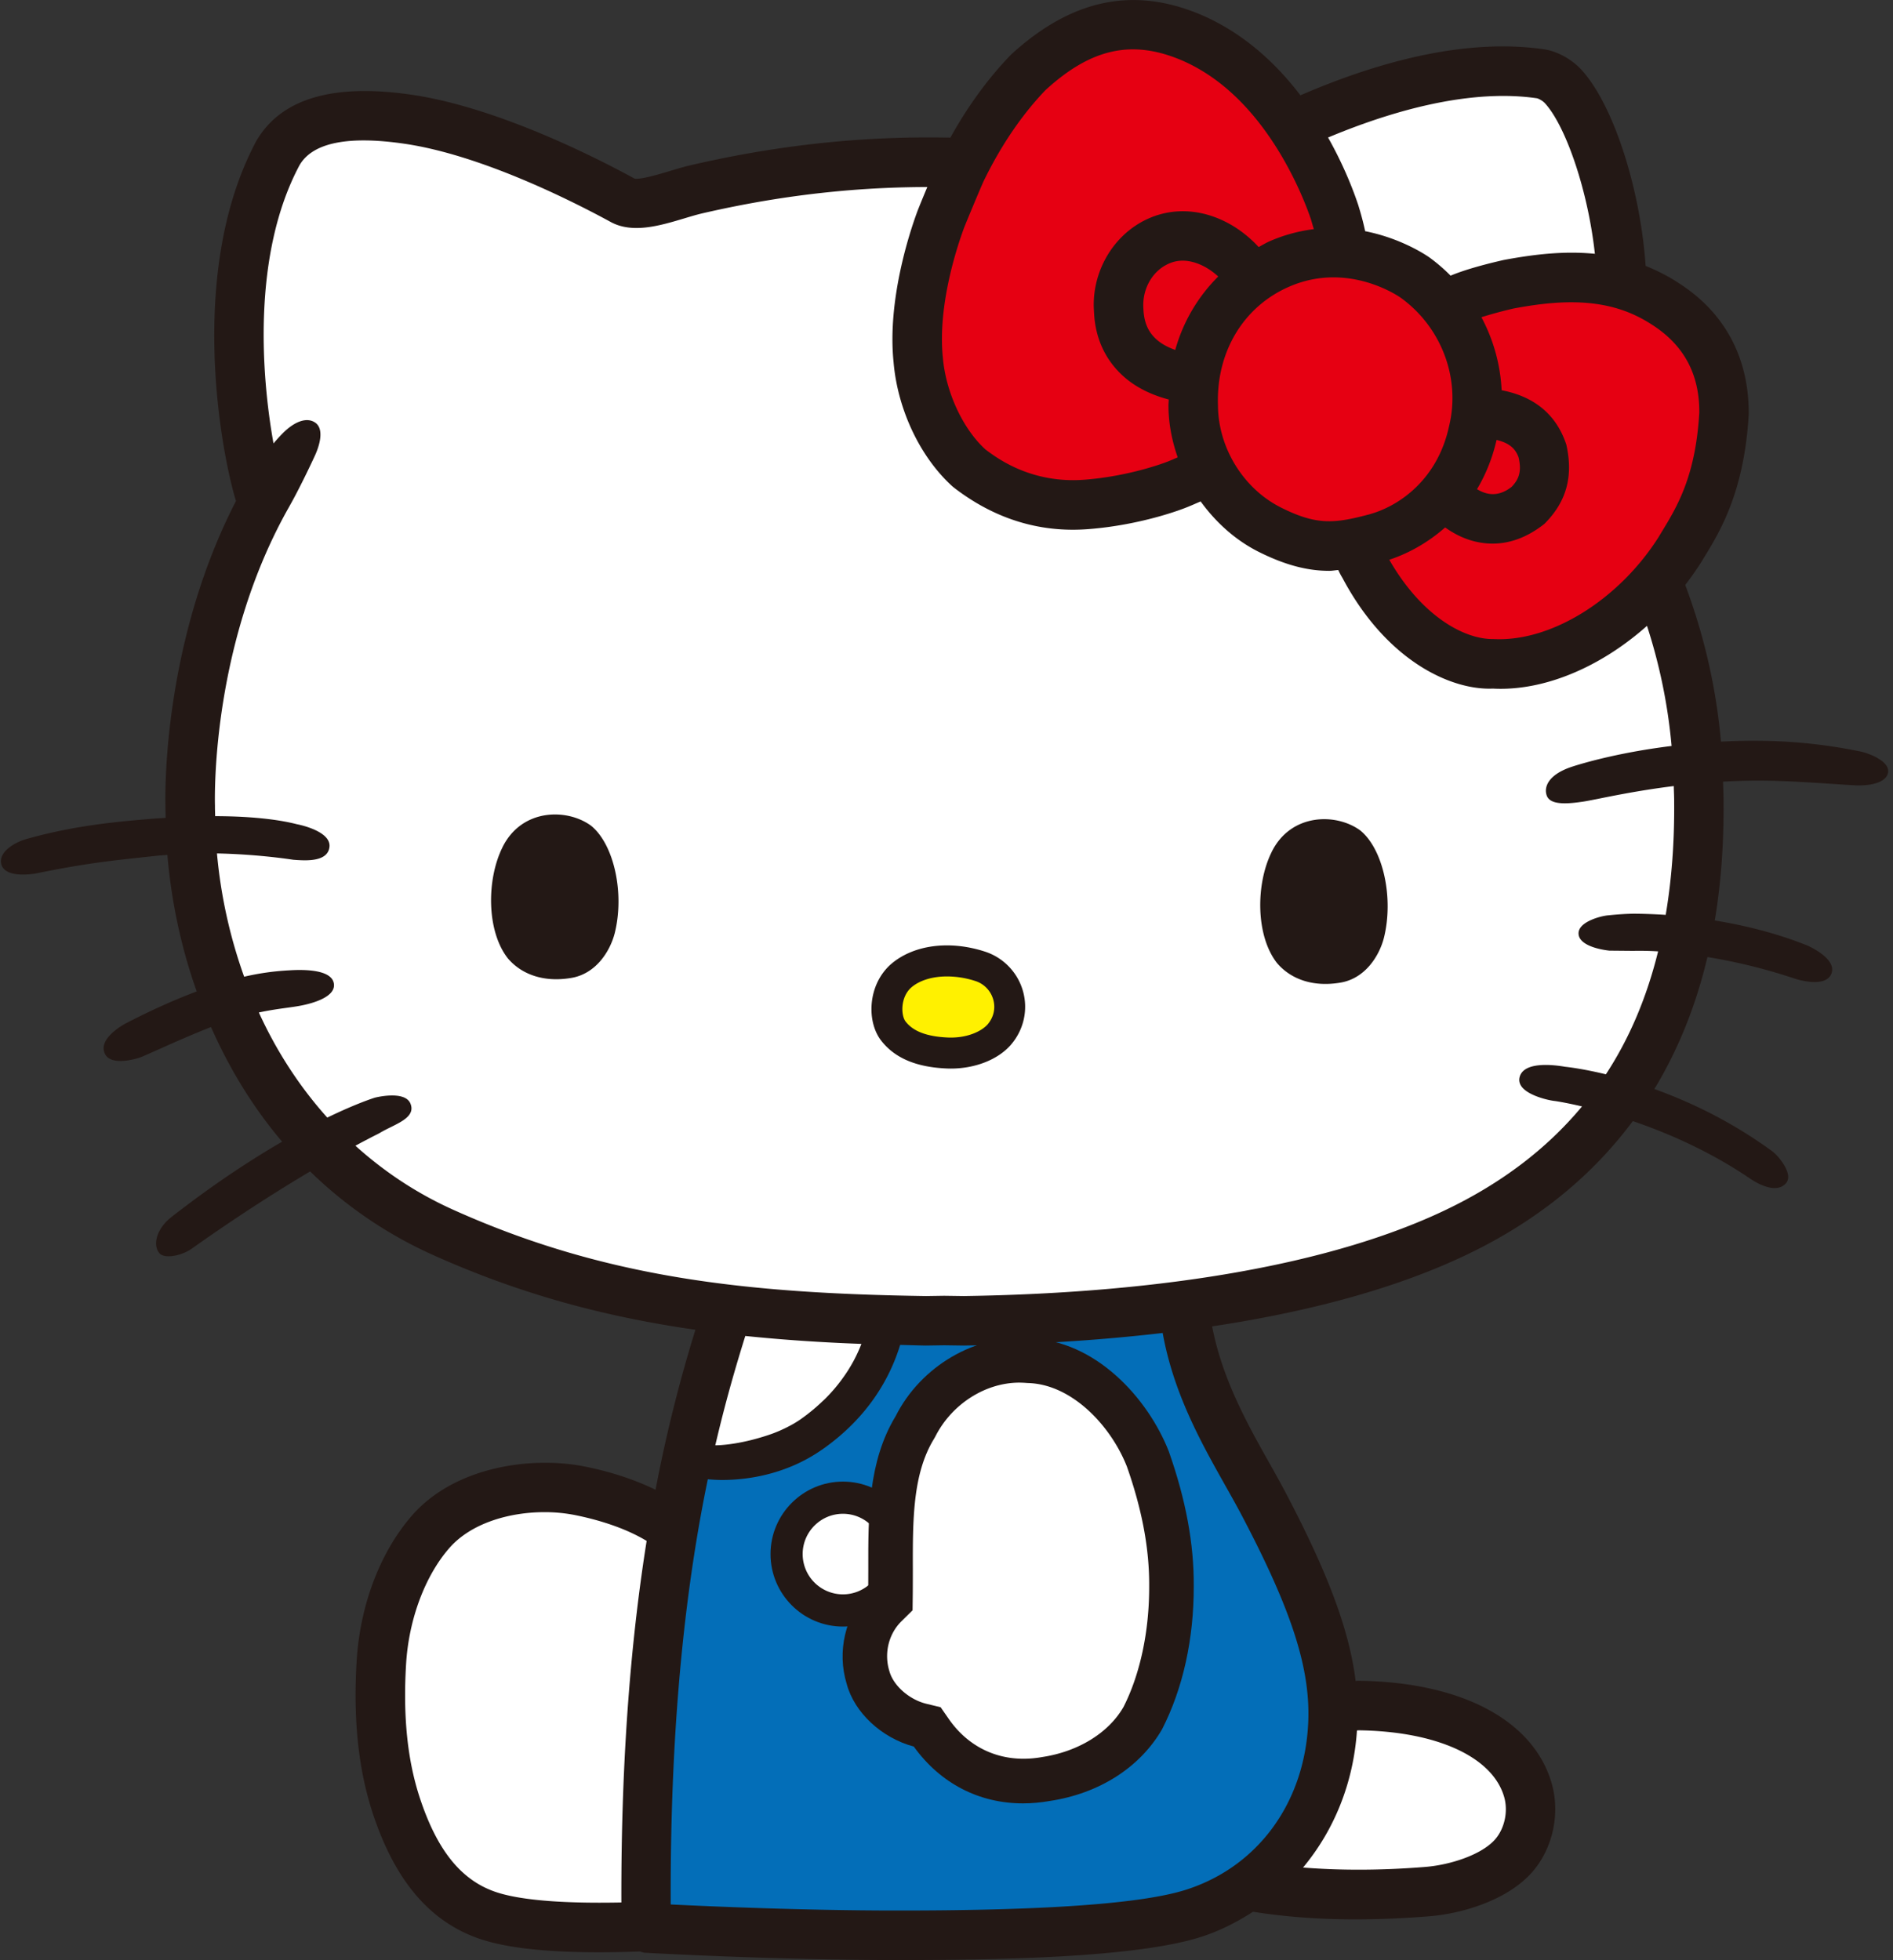 <svg width="337" height="349" fill="none" xmlns="http://www.w3.org/2000/svg"><rect width="100%" height="100%" fill="#333333" stroke="none"/><g clip-path="url(#clip0_16011_1645)"><path d="M334.226 134.962c-1.044-.581-2.285-.999-3.055-1.157a92.574 92.574 0 00-16.352-1.875c-.932-.021-1.846-.032-2.742-.032-1.979 0-3.863.067-5.705.158-1.441-16.198-6.514-31.664-15.509-46.933 1.301-7.82 1.705-17.989 2.032-26.272l.172-4.207c.679-15.104-4.735-34.848-11.575-42.262-1.701-1.84-4.264-3.25-6.542-3.592-17.396-2.571-40.15 4.313-65.796 19.874l-3.248-.479c-21.062-3.134-47.275-7.038-82.943 1.232-1.124.26-2.362.626-3.641 1.013-1.895.566-5.4 1.625-6.391 1.354-6.83-3.732-24.37-12.652-39.555-14.9-14.114-2.09-23.422.672-27.795 8.308-12.376 23.247-6.158 55.636-3.57 64.018-12.887 24.981-12.638 51.45-12.56 54.349-.008.678.028 1.385.035 2.075-.672.046-1.287.07-1.993.126-7.182.574-14.314 1.277-22.596 3.578-2.689.749-5.156 2.536-4.678 4.502.376 1.548 2.285 1.885 3.888 1.885 1.195 0 2.221-.189 2.323-.207 8.524-1.738 13.07-2.23 18.83-2.853l2.595-.281c.65-.07 1.297-.106 1.947-.158.654 7.801 2.299 16.103 5.217 24.309-3.572 1.344-7.695 3.134-12.64 5.695-.033.017-3.207 1.677-3.825 3.721a2.276 2.276 0 00.183 1.801c.495.886 1.564 1.164 2.71 1.164 1.634 0 3.41-.566 3.877-.774 1.49-.65 2.893-1.276 4.228-1.874 2.981-1.33 5.575-2.441 8.015-3.388 3.164 7.165 7.315 14.116 12.658 20.409-5.49 3.183-12.127 7.506-19.66 13.38-1.571 1.221-2.57 2.779-2.749 4.277-.102.841.084 1.608.52 2.153.327.415.953.595 1.695.595 1.3 0 2.98-.556 4.13-1.376 8.26-5.86 15.42-10.387 21.048-13.732a75.708 75.708 0 0021.917 14.893c15.71 7.06 30.768 11.024 46.674 13.296a262.02 262.02 0 00-7.097 28.488c-3.578-1.731-7.716-3.145-12.517-4.119-9.52-1.927-23.26-.028-30.874 8.748-5.631 6.476-9.21 15.885-9.817 25.822-.637 10.492.305 19.395 2.882 27.214 3.863 11.693 9.863 18.91 18.363 22.069 5.47 2.033 13.607 2.624 21.885 2.624 2.447 0 4.886-.056 7.287-.137.285.077.548.2.854.218.232.014 23.021 1.301 44.596 1.301h1.104c17.47 0 41.834-.439 53.332-4.111 3.35-1.07 6.411-2.646 9.269-4.485 5.628.89 11.649 1.358 18.159 1.358 4.218 0 8.633-.183 13.252-.556 5.663-.45 13.86-2.79 18.314-7.89 3.631-4.161 4.988-10.334 3.459-15.727-3.178-11.206-15.966-18.051-34.199-18.308h-.323c-.141 0-.257.032-.394.035-1.125-9.075-4.935-19.219-12.45-33.518-.985-1.875-2.06-3.792-3.175-5.768-3.905-6.937-8.186-14.788-9.919-23.859 17.899-2.698 33.133-6.93 45.355-12.779 12.349-5.91 22.174-13.873 29.534-23.771 6.176 2.106 13.657 5.339 20.806 10.19.925.629 2.788 1.734 4.436 1.734.739 0 1.431-.222 1.979-.809.232-.246.496-.686.429-1.393-.14-1.502-1.792-3.599-2.868-4.379-7.326-5.354-14.711-8.812-20.943-11.056 4.232-6.996 7.399-14.822 9.445-23.5a99.372 99.372 0 0115.642 3.876c.032.011 1.747.574 3.428.574 1.265 0 2.506-.321 2.98-1.439.215-.51.211-1.073-.021-1.629-.833-1.994-4.334-3.479-4.369-3.489-5.744-2.272-11.375-3.595-16.349-4.4 1.09-6.56 1.617-13.543 1.557-20.961.014-1.263-.056-2.508-.084-3.764 1.99-.105 4.025-.183 6.151-.183.405 0 .812 0 1.22.007 3.99.046 8.433.338 12.356.595 1.22.081 2.411.158 3.54.225 2.566.169 5.712-.331 6.095-2.205.133-.648-.085-1.633-1.898-2.646l.014-.01z" fill="#231815"/><path d="M253.789 332.419c4.324-.345 9.969-2.135 12.377-4.9 1.694-1.942 2.341-4.963 1.62-7.521-2.028-7.14-11.93-11.699-25.85-11.899-.13 0-.239.021-.365.024-.619 9.353-4.074 17.785-9.597 24.412 6.644.524 13.843.527 21.819-.113l-.004-.003zM96.934 269.255c-6.271 0-13.087 1.953-16.971 6.423-4.313 4.967-7.182 12.656-7.667 20.574-.57 9.356.232 17.176 2.454 23.912 3.005 9.107 7.153 14.372 13.059 16.564 5.286 1.969 15.185 2.18 22.809 2.026-.074-26.744 1.87-47.856 4.5-64.377-4.05-2.452-9.003-3.845-12.683-4.59a27.795 27.795 0 00-5.501-.532z" fill="#fff"/><path d="M146.307 258.144c-6.179 4.312-13.013 5.381-17.751 5.381a27.29 27.29 0 01-2.548-.126c-3.628 17.531-6.739 41.742-6.605 75.71 7.504.366 24.082 1.076 39.97 1.076h1.026c25.988 0 43.054-1.241 50.731-3.697 12.833-4.097 21.175-15.547 21.769-29.87.394-9.515-2.914-19.807-11.8-36.715-.946-1.805-1.986-3.644-3.055-5.547-4.313-7.665-9.132-16.325-11.059-27.008-10.911 1.27-22.662 2.051-35.39 2.241l-3.519-.049-3.247.049c-1.565-.025-3.045-.081-4.581-.116-1.669 5.48-5.427 12.744-13.937 18.674l-.004-.003zm5.653-15.827s.018-.033.025-.051a.4.4 0 01-.025.051zm-2.359 3.653l.302-.408c-.098.137-.197.271-.302.408z" fill="#036EB8"/><path d="M142.602 252.66s-.024.021-.042.032c-1.167.812-2.457 1.491-3.782 2.071 1.262-.552 2.524-1.188 3.754-2.043.028-.018.046-.039.07-.06zm-7.255 3.313a24.218 24.218 0 003.044-1.048c-1.009.422-2.031.746-3.044 1.048z" fill="#036EB8"/><path d="M127.336 257.352c1.976-.017 4.939-.464 8.011-1.379 1.016-.302 2.039-.626 3.044-1.048.13-.056.257-.105.387-.162 1.325-.58 2.615-1.259 3.782-2.071l.042-.032a32.55 32.55 0 003.744-3.078c.155-.148.323-.292.475-.439a28.962 28.962 0 002.78-3.17c.102-.137.204-.271.302-.408a27.302 27.302 0 002.085-3.296c.548-1.03.998-2.026 1.364-2.975-7.164-.261-14.005-.725-20.669-1.411-1.61 5.146-3.498 11.548-5.343 19.469h-.004zM281.91 85.13c1.413-7.345 1.838-18.041 2.179-26.634l.176-4.25c.608-13.668-4.562-30.806-9.245-35.881-.418-.454-1.128-.802-1.392-.862-15.118-2.227-36.437 4.442-60.027 18.776-1.674 1.017-2.609 1.565-4.211 1.33l-4.777-.704c-20.321-3.021-45.62-6.792-79.657 1.101-.956.225-2.01.542-3.103.87-4.335 1.3-9.252 2.774-13.14.646-6.419-3.503-22.838-11.875-36.624-13.915-10.134-1.495-16.472-.21-18.788 3.848-8.426 15.829-6.781 37.416-4.612 49.505a31.585 31.585 0 011.662-1.829c2.117-2.117 4.282-2.898 5.762-1.878 1.54 1.058.924 3.756-.064 5.906-.98 2.131-2.966 6.25-4.534 9.004 0 .004 0 .01-.004.014-13.565 23.849-13.318 50.378-13.241 53.322-.007.594.024 1.22.032 1.825 7.466.018 12.053.799 14.39 1.397l.176.042c.06.007 6.138 1.157 5.783 4.066-.306 2.603-4.029 2.413-5.79 2.308l-.668-.05c-1.968-.299-7.216-.995-13.568-1.125a88.551 88.551 0 004.84 21.952 45.685 45.685 0 017.916-1.129l.236-.014c2.801-.172 7.575-.084 7.832 2.469.246 2.34-3.927 3.426-5.73 3.789-.83.165-1.726.292-2.731.429-1.41.193-3.013.422-4.907.823 3.033 6.637 7.05 13.004 12.183 18.716 5.35-2.595 8.426-3.531 8.489-3.552.042-.011 5.287-1.347 6.303 1.03.875 2.058-1.34 3.159-3.48 4.221-.69.338-1.4.693-2.057 1.091-.007 0-.074.038-.21.109-.83.415-2.215 1.125-4.04 2.11 4.964 4.475 10.725 8.4 17.478 11.432 27.003 12.139 52.196 14.865 84.095 15.336l3.238-.049 3.508.049c36.227-.534 65.93-5.839 85.779-15.336 9.945-4.759 18.005-10.897 24.272-18.428-2.973-.7-4.794-.964-4.85-.967-1.157-.12-4.725-.946-5.913-2.572-.355-.485-.488-1.027-.376-1.565.598-2.926 5.881-2.349 8.123-1.959.285.028 3.02.317 7.263 1.344 4.2-6.409 7.283-13.708 9.297-21.89a55.18 55.18 0 00-4.425-.091l-4.25-.039c-.591-.06-5.308-.612-5.487-2.965-.021-.317.042-.802.485-1.315 1.054-1.232 3.722-1.932 4.851-2.012 1.775-.183 3.255-.271 4.524-.282 1.349.004 3.307.053 5.655.204 1.044-6.194 1.561-12.832 1.505-19.969.011-.995-.053-1.976-.07-2.965-5.498.683-10.036 1.58-13.115 2.199-1.582.316-2.728.548-3.428.629-1.114.162-2.059.243-2.85.243-1.867 0-2.89-.454-3.224-1.386-.235-.675-.189-1.393.144-2.079.591-1.224 2.039-2.261 4.18-2.993 1.037-.352 7.747-2.501 17.906-3.753-1.385-15.382-6.327-30.039-15.119-44.56a4.416 4.416 0 01-.555-3.12v-.017z" fill="#fff"/><path d="M298.762 50.339c-.556-.36-1.118-.7-1.695-1.028a28.913 28.913 0 00-1.884-.98c-9.371-4.567-19.069-3.606-27.492-2.038-4.696 1.073-7.603 2.016-9.452 2.79a31.026 31.026 0 00-3.817-3.279c-.781-.541-5.132-3.4-11.389-4.639a49.813 49.813 0 00-1.016-3.933c-.011-.038-.19-.636-.2-.675-1.037-3.127-3.428-9.367-7.793-16.026-5.47-8.329-12.092-14.273-19.713-17.685-12.194-5.357-23.355-3.17-34.329 6.883-4.981 5.16-9.28 11.425-12.774 18.611-.436.9-3.634 8.509-3.99 9.557-1.258 3.44-5.283 15.526-4.14 26.603.72 8.431 4.728 16.894 10.461 22.09.098.084.436.351.537.429 6.391 4.854 13.421 7.305 20.919 7.305.91 0 1.828-.038 2.752-.108 9.699-.75 17.094-3.712 17.319-3.803.946-.362 1.786-.753 2.679-1.129 2.675 3.697 6.12 6.83 10.187 8.903 5.065 2.557 9.041 3.457 12.728 3.457.541 0 1.054-.112 1.585-.147.204.432.415.875.738 1.396 7.916 14.925 19.478 20.036 26.772 19.716.467.024.942.038 1.413.038 12.703 0 27.147-9.008 35.791-22.702l.428-.71c2.841-4.65 7.14-11.682 7.931-25.509.052-10.056-4.303-18.15-12.56-23.38l.004-.007z" fill="#231815"/><path d="M267.326 69.488c3.852.735 9.259 2.817 11.522 9.694 1.28 5.75-.031 10.215-3.898 14.09-3.452 2.74-6.647 3.525-9.234 3.525-1.044 0-1.99-.13-2.812-.306-2.165-.471-4.057-1.442-5.631-2.575-3.136 2.765-6.609 4.654-9.945 5.752 5.709 9.968 13.288 14.196 18.532 14.122 10.345.556 22.43-7.119 29.429-18.185l.485-.813c2.77-4.53 6.088-9.961 6.745-21.35.032-6.828-2.749-12.03-8.503-15.678a28.796 28.796 0 00-1.279-.774 22.811 22.811 0 00-1.368-.718c-7.111-3.454-15.051-2.613-21.885-1.347a76.848 76.848 0 00-5.758 1.559 30.752 30.752 0 013.603 13.004h-.003zm-33.97-30.504c-.626-1.846-2.739-7.584-6.697-13.616-4.527-6.898-9.888-11.766-15.916-14.467-8.988-3.954-16.366-2.413-24.613 5.139-4.137 4.302-7.902 9.803-10.995 16.163-.394.819-3.259 7.671-3.572 8.53-1.167 3.186-4.664 13.661-3.712 22.937.528 6.18 3.582 12.736 7.607 16.38 1.958 1.464 8.057 6.103 17.611 5.368 8.278-.64 14.721-3.194 14.788-3.222.654-.25 1.192-.506 1.803-.756-1.009-2.909-1.62-5.948-1.641-9.03-.014-.432.042-.847.042-1.276-2.517-.658-5.259-1.794-7.568-3.704-3.568-2.951-5.551-7.074-5.733-11.935-.478-6.226 2.636-12.445 7.94-15.663 4.939-2.997 10.883-2.951 16.3.102 1.807 1.016 3.603 2.448 5.069 4.056.657-.345 1.276-.736 1.968-1.035a28.228 28.228 0 017.853-2.152 70.271 70.271 0 00-.299-1.013l-.225-.795-.01-.01z" fill="#E60012"/><path d="M207.267 47.363c-2.496 1.516-3.948 4.51-3.712 7.626.091 2.377.829 4.083 2.27 5.395 1.016.929 2.246 1.513 3.399 1.925a29.604 29.604 0 017.649-13.075c-.984-.904-2.32-1.854-3.94-2.402-2.067-.693-3.923-.525-5.663.534l-.003-.003zm61.841 39.325c1.357-1.403 1.775-2.8 1.255-5.185-.612-1.804-1.902-2.673-3.937-3.169-.759 3.317-1.968 6.226-3.483 8.77.583.347 1.247.66 2 .801 1.402.257 2.791-.133 4.169-1.22l-.004.003zm-41.187 3.623c6.454 3.26 9.59 2.927 15.734 1.305 5.6-1.498 12.292-6.395 14.293-15.65 2.133-8.557-1.333-17.73-8.602-22.961-.657-.454-5.476-3.616-11.951-3.616-2.433 0-5.094.443-7.864 1.646-8.179 3.542-13.048 11.657-12.703 21.179.052 7.52 4.513 14.741 11.097 18.097h-.004z" fill="#E60012"/><path d="M89.433 150.917c-2.82 5.716-2.834 14.865.97 19.719 2.351 2.782 6.278 4.358 11.34 3.486 4.376-.753 6.861-4.752 7.687-7.936 1.793-7.119-.116-15.849-4.211-19.163-4.313-3.148-12.387-3.078-15.79 3.891l.004.003zm136.931.837c-2.819 5.716-2.833 14.865.97 19.719 2.352 2.783 6.278 4.358 11.34 3.486 4.376-.753 6.862-4.752 7.688-7.935 1.792-7.12-.116-15.85-4.211-19.164-4.314-3.148-12.388-3.077-15.79 3.891l.003.003zm-44.245 24.742a10.35 10.35 0 00-6.794-7.059c-6.331-2.051-12.739-1.196-16.722 2.251-4.151 3.672-4.352 10.19-1.757 13.57 2.411 3.124 6.218 4.756 11.656 4.995.253.011.506.018.759.018 4.352 0 8.408-1.594 10.714-4.246l.011-.018c2.27-2.641 3.065-6.194 2.133-9.511z" fill="#231815"/><path d="M173.634 174.678a16.516 16.516 0 00-5.034-.816c-2.569 0-4.872.675-6.369 1.969-1.976 1.749-1.846 4.981-1.016 6.057 1.35 1.759 3.814 2.688 7.526 2.853 3.438.141 6.004-1.115 7.079-2.339 1.076-1.256 1.442-2.863 1.002-4.418a4.845 4.845 0 00-3.185-3.306h-.003z" fill="#FFF100"/><path d="M137.172 276.72c0 7.116 5.782 12.906 12.893 12.906 7.111 0 12.894-5.79 12.894-12.906 0-7.116-5.783-12.906-12.894-12.906s-12.893 5.794-12.893 12.906z" fill="#231815"/><path d="M150.065 269.544c3.955 0 7.171 3.219 7.171 7.176a7.178 7.178 0 01-7.171 7.172 7.178 7.178 0 01-7.171-7.172c0-3.957 3.217-7.176 7.171-7.176z" fill="#fff"/><path d="M208.107 258.51c-3.723-9.554-13.136-19.948-24.944-20.184-9.462-.809-19.241 4.935-23.716 13.834-4.907 8.077-4.89 17.788-4.872 27.184 0 1.354 0 2.697-.011 4.038-4.098 4.294-5.599 10.717-3.831 16.454 1.35 5.094 6.222 9.631 11.941 11.154 4.728 6.574 11.635 10.12 19.438 10.12 1.572 0 3.178-.144 4.816-.436 8.746-1.323 16.008-5.952 19.945-12.755 3.722-7.27 5.67-16.095 5.642-25.512.049-7.488-1.392-15.29-4.412-23.894l.004-.003z" fill="#231815"/><path d="M199.987 303.99c2.981-5.846 4.622-13.521 4.594-21.576.042-6.591-1.248-13.538-3.951-21.238-2.84-7.278-9.835-14.753-17.699-14.914a20.008 20.008 0 00-1.48-.071c-6.102.014-12.063 3.88-14.953 9.621l-.264.46c-3.764 6.205-3.747 14.408-3.726 23.089 0 0 0 3.303-.014 4.559l-.035 2.807-2 1.977c-2.264 2.233-3.104 5.701-2.134 8.832.693 2.596 3.533 5.097 6.609 5.842l2.52.609 1.48 2.128c3.167 4.545 7.874 7.045 13.249 7.045h.042c1.079 0 2.197-.102 3.336-.306 6.376-.967 11.765-4.28 14.419-8.86l.007-.004z" fill="#fff"/></g><defs><clipPath id="clip0_16011_1645"><path fill="#fff" transform="translate(.156)" d="M0 0h336v349H0z"/></clipPath></defs></svg>